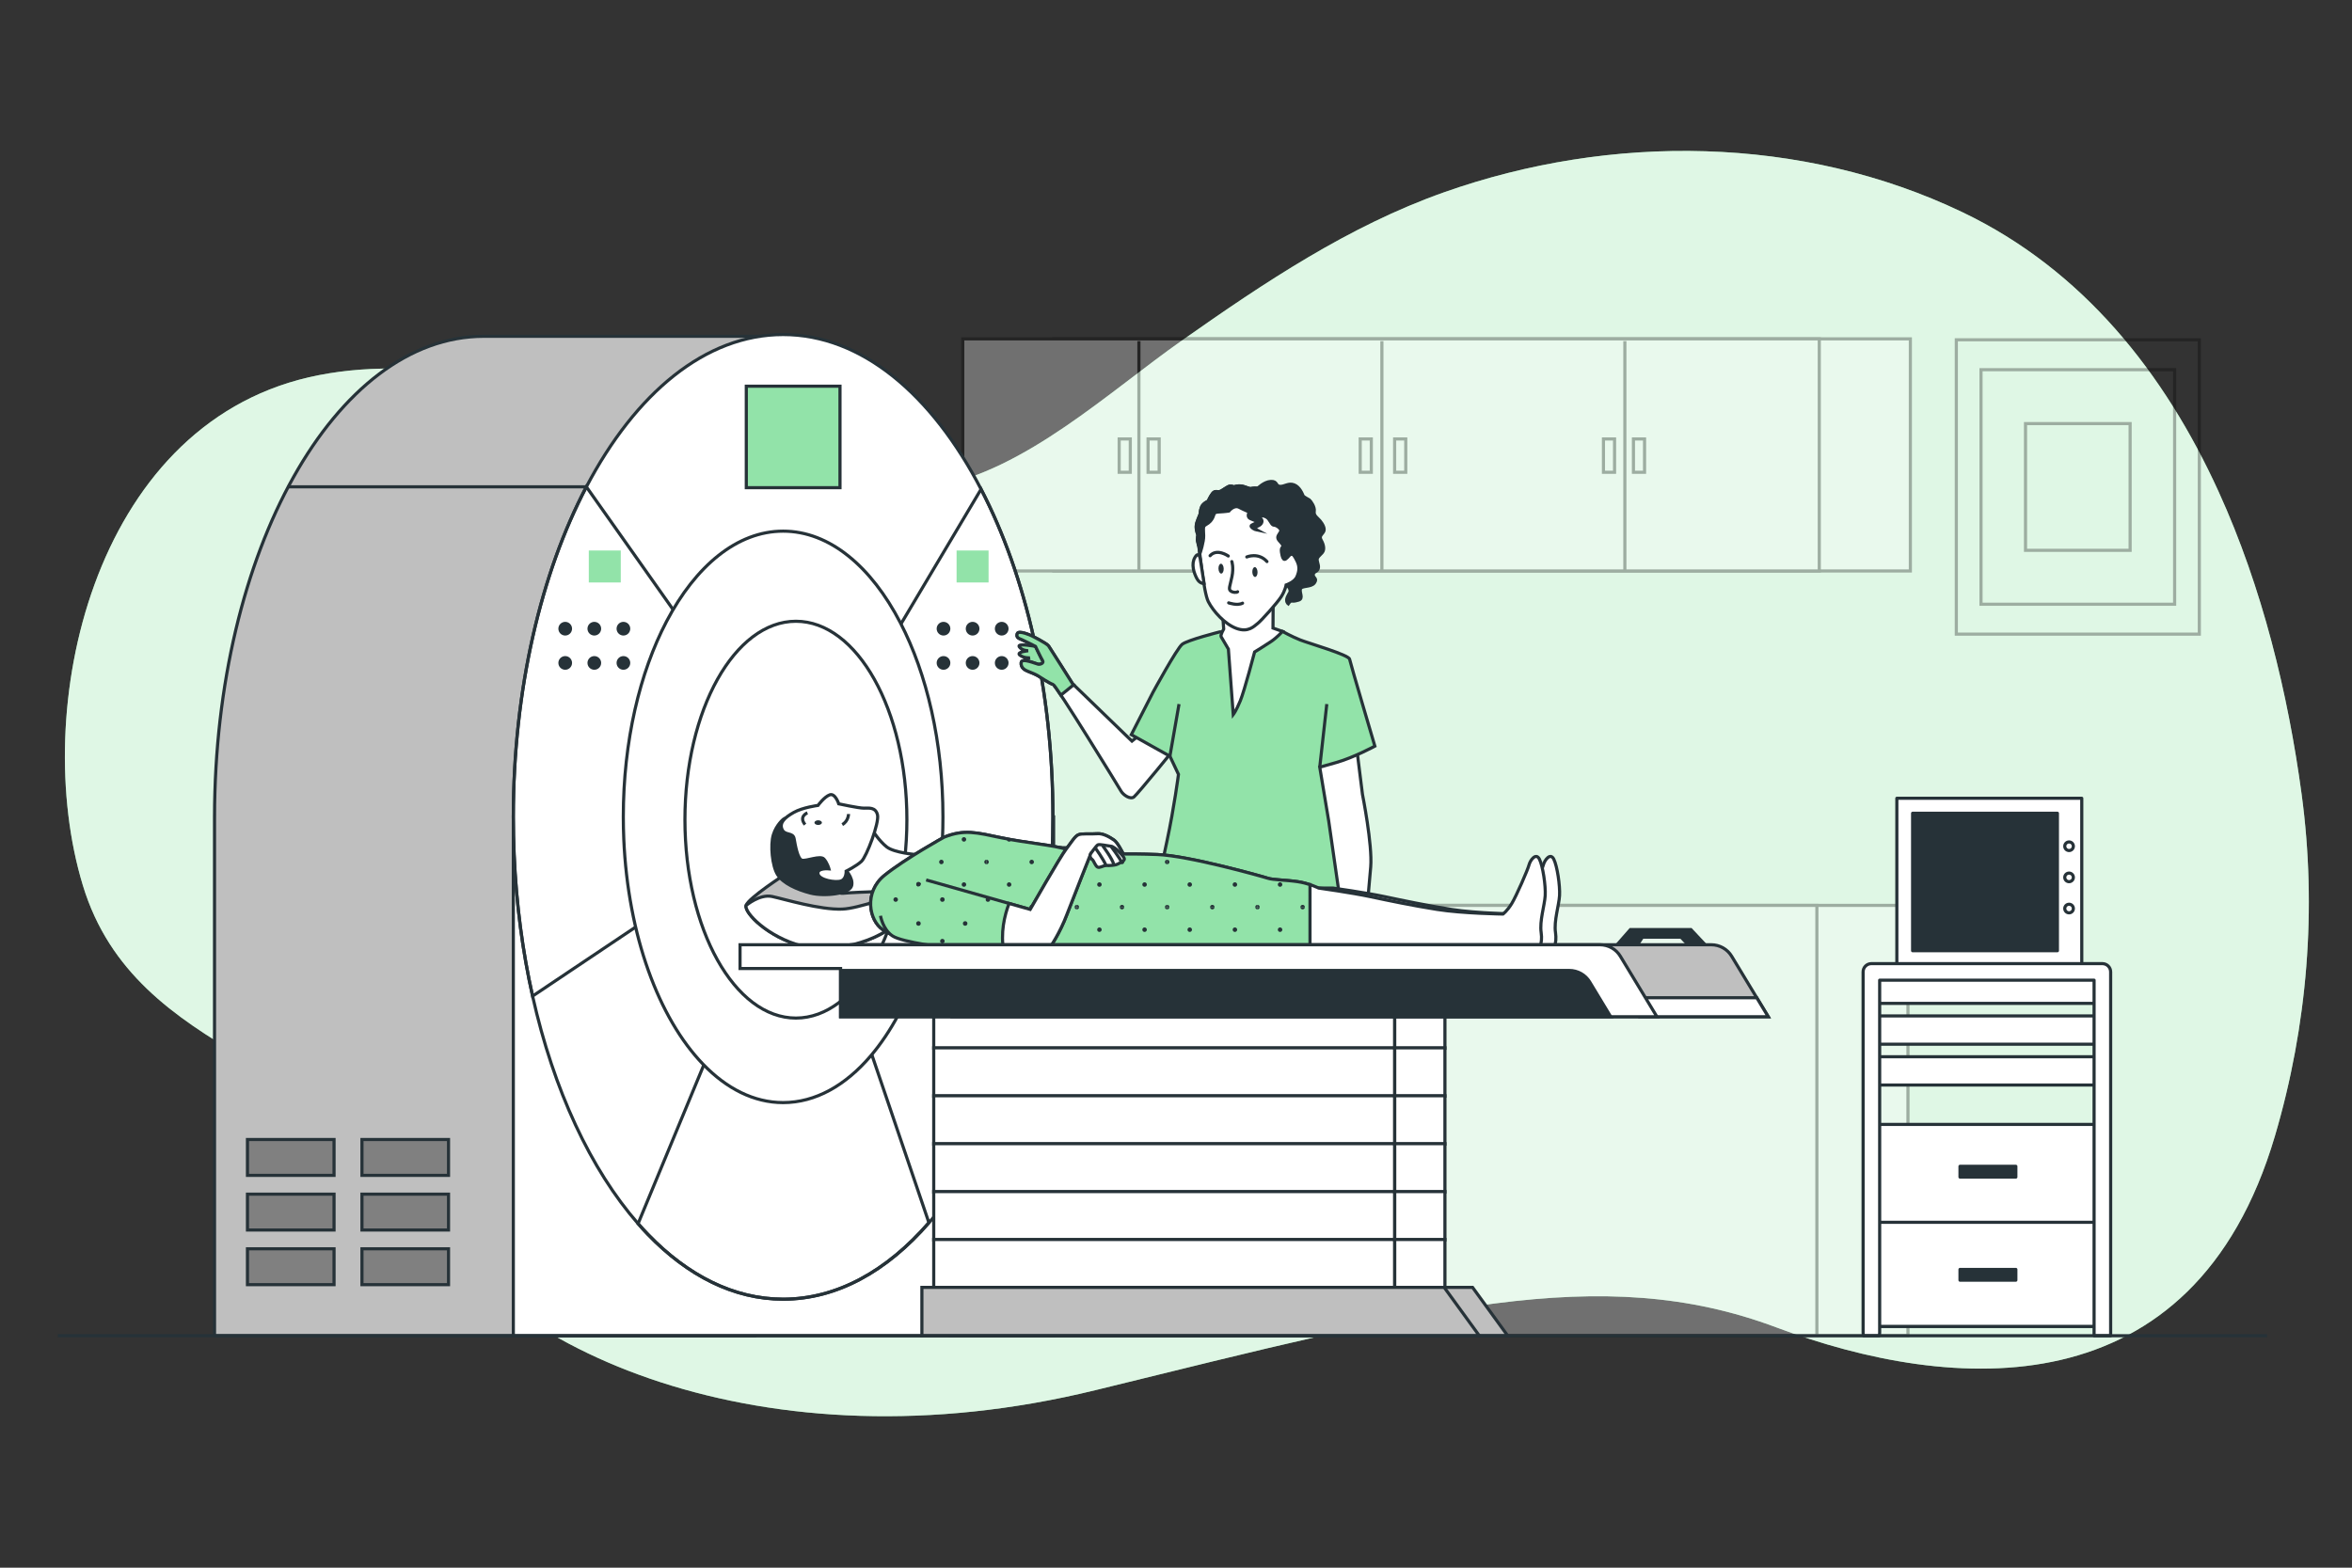 <svg xmlns="http://www.w3.org/2000/svg" xmlns:xlink="http://www.w3.org/1999/xlink" x="0px" y="0px" viewBox="0 0 750 500" style="enable-background:new 0 0 750 500;" xml:space="preserve"><rect x="0" y="0" width="750" height="500" fill="#333333" stroke="none"/><g id="Background_Simple">	<g>		<path style="fill:#92E3A9;" d="M707.438,156.75c-17.208-37.745-43.209-70.656-81.62-89.051   c-51.326-24.58-112.158-25.188-165.405-6.347c-30.372,10.747-57.306,28.808-83.481,47.215   c-23.265,16.36-49.807,41.349-78.576,46.633c-38.942,7.152-130.942-50.848-199.942-34.848s-89,106-72,162s83,56,107,102   c24,46,110,85,216,59s161-41,217-20s133,27,159.001-61.003c10.408-35.229,13.439-72.601,8.524-109.021   C729.63,221.414,721.448,187.48,707.438,156.75z"></path>		<path style="opacity:0.7;fill:#FFFFFF;" d="M707.438,156.75c-17.208-37.745-43.209-70.656-81.62-89.051   c-51.326-24.58-112.158-25.188-165.405-6.347c-30.372,10.747-57.306,28.808-83.481,47.215   c-23.265,16.36-49.807,41.349-78.576,46.633c-38.942,7.152-130.942-50.848-199.942-34.848s-89,106-72,162s83,56,107,102   c24,46,110,85,216,59s161-41,217-20s133,27,159.001-61.003c10.408-35.229,13.439-72.601,8.524-109.021   C729.63,221.414,721.448,187.48,707.438,156.75z"></path>	</g></g><g id="Shelf">	<g style="opacity:0.3;">		<g>			<g>				<rect x="336.046" y="108.075" style="fill:#FFFFFF;stroke:#000000;stroke-miterlimit:10;" width="273.123" height="74.031"></rect>			</g>			<g>				<rect x="307.003" y="108.075" style="fill:#FFFFFF;stroke:#000000;stroke-miterlimit:10;" width="273.123" height="74.031"></rect>				<line style="fill:none;stroke:#000000;stroke-miterlimit:10;" x1="363.173" y1="108.793" x2="363.173" y2="182.105"></line>				<line style="fill:none;stroke:#000000;stroke-miterlimit:10;" x1="440.652" y1="108.793" x2="440.652" y2="182.105"></line>				<line style="fill:none;stroke:#000000;stroke-miterlimit:10;" x1="518.131" y1="108.793" x2="518.131" y2="182.105"></line>			</g>			<rect x="520.868" y="140.001" style="fill:#FFFFFF;stroke:#000000;stroke-miterlimit:10;" width="3.542" height="10.625"></rect>			<rect x="511.305" y="140.001" style="fill:#FFFFFF;stroke:#000000;stroke-miterlimit:10;" width="3.542" height="10.625"></rect>			<rect x="433.739" y="140.001" style="fill:#FFFFFF;stroke:#000000;stroke-miterlimit:10;" width="3.542" height="10.625"></rect>			<rect x="356.882" y="140.001" style="fill:#FFFFFF;stroke:#000000;stroke-miterlimit:10;" width="3.542" height="10.625"></rect>			<rect x="366.091" y="140.001" style="fill:#FFFFFF;stroke:#000000;stroke-miterlimit:10;" width="3.542" height="10.625"></rect>			<rect x="444.719" y="140.001" style="fill:#FFFFFF;stroke:#000000;stroke-miterlimit:10;" width="3.542" height="10.625"></rect>		</g>		<g>			<rect x="333.347" y="288.762" style="fill:#FFFFFF;stroke:#000000;stroke-miterlimit:10;" width="275.06" height="137.258"></rect>			<rect x="304.304" y="288.762" style="fill:#FFFFFF;stroke:#000000;stroke-miterlimit:10;" width="275.06" height="137.258"></rect>		</g>	</g></g><g id="Device_2">	<g>		<g>			<g>									<rect x="604.86" y="254.609" style="fill:#FFFFFF;stroke:#263238;stroke-linecap:round;stroke-linejoin:round;stroke-miterlimit:10;" width="58.971" height="53.383"></rect>									<rect x="609.889" y="259.383" style="fill:#263238;stroke:#263238;stroke-linecap:round;stroke-linejoin:round;stroke-miterlimit:10;" width="46.173" height="43.835"></rect>			</g>			<path style="fill:#FFFFFF;stroke:#263238;stroke-linecap:round;stroke-linejoin:round;stroke-miterlimit:10;" d="M661.147,269.9    c0,0.757-0.613,1.37-1.37,1.37c-0.757,0-1.37-0.614-1.37-1.37c0-0.757,0.614-1.37,1.37-1.37    C660.534,268.529,661.147,269.143,661.147,269.9z"></path>			<path style="fill:#FFFFFF;stroke:#263238;stroke-linecap:round;stroke-linejoin:round;stroke-miterlimit:10;" d="    M661.147,279.835c0,0.757-0.613,1.37-1.37,1.37c-0.757,0-1.37-0.613-1.37-1.37s0.614-1.37,1.37-1.37    C660.534,278.464,661.147,279.078,661.147,279.835z"></path>			<path style="fill:#FFFFFF;stroke:#263238;stroke-linecap:round;stroke-linejoin:round;stroke-miterlimit:10;" d="    M661.147,289.769c0,0.757-0.613,1.37-1.37,1.37c-0.757,0-1.37-0.613-1.37-1.37s0.614-1.37,1.37-1.37    C660.534,288.399,661.147,289.012,661.147,289.769z"></path>		</g>		<g>							<rect x="599.022" y="358.627" style="fill:#FFFFFF;stroke:#263238;stroke-linecap:round;stroke-linejoin:round;stroke-miterlimit:10;" width="69.765" height="64.405"></rect>							<rect x="599.022" y="311.009" style="fill:#FFFFFF;stroke:#263238;stroke-linecap:round;stroke-linejoin:round;stroke-miterlimit:10;" width="69.765" height="9.02"></rect>							<rect x="599.022" y="324.027" style="fill:#FFFFFF;stroke:#263238;stroke-linecap:round;stroke-linejoin:round;stroke-miterlimit:10;" width="69.765" height="9.02"></rect>							<rect x="599.022" y="337.045" style="fill:#FFFFFF;stroke:#263238;stroke-linecap:round;stroke-linejoin:round;stroke-miterlimit:10;" width="69.765" height="9.02"></rect>							<rect x="599.022" y="389.842" style="fill:#FFFFFF;stroke:#263238;stroke-linecap:round;stroke-linejoin:round;stroke-miterlimit:10;" width="69.765" height="33.19"></rect>							<rect x="624.997" y="371.988" style="fill:#263238;stroke:#263238;stroke-linecap:round;stroke-linejoin:round;stroke-miterlimit:10;" width="17.814" height="3.426"></rect>							<rect x="624.997" y="404.875" style="fill:#263238;stroke:#263238;stroke-linecap:round;stroke-linejoin:round;stroke-miterlimit:10;" width="17.814" height="3.426"></rect>		</g>		<g>			<path style="fill:#FFFFFF;stroke:#263238;stroke-linecap:round;stroke-linejoin:round;stroke-miterlimit:10;" d="    M599.206,426.019c0.11-0.291,0.178-0.603,0.178-0.932V312.622h68.373v113.15c0,0.085,0.017,0.164,0.025,0.247h5.232    c0.008-0.082,0.025-0.162,0.025-0.247V309.981c0-1.459-1.182-2.641-2.641-2.641h-73.655c-1.459,0-2.641,1.182-2.641,2.641    v115.106c0,0.329,0.068,0.641,0.178,0.932H599.206z"></path>		</g>	</g></g><g id="Device_1">	<g>		<path style="fill:#BFBFBF;stroke:#263238;stroke-miterlimit:10;" d="M251.494,107.258h-97.212   c-47.376,0-85.79,68.601-85.874,153.28h-0.002v165.481h172.285v-11.646h10.803V107.258z"></path>		<rect x="163.689" y="260.539" style="fill:#FFFFFF;stroke:#263238;stroke-miterlimit:10;" width="172.285" height="165.481"></rect>		<path style="fill:#FFFFFF;stroke:#263238;stroke-miterlimit:10;" d="M335.751,260.536c0,4.04-0.09,8.05-0.26,12.02   c-0.55,12.67-1.95,24.9-4.12,36.52c-6.15,33.14-18.45,61.28-34.47,80.11c-0.23,0.27-0.45,0.53-0.69,0.79   c-13.4,15.44-29.36,24.39-46.49,24.39c-15.7,0-30.42-7.52-43.09-20.65c-1.07-1.11-2.13-2.26-3.16-3.45   c-15.06-17.2-26.92-42.55-33.64-72.57c-3.17-14.13-5.2-29.3-5.88-45.14c-0.17-3.97-0.26-7.98-0.26-12.02   c0-40.72,8.85-77.75,23.29-105.27c15.7-29.9,38-48.57,62.74-48.57c24.95,0,47.42,18.99,63.12,49.33   C327.061,183.466,335.751,220.186,335.751,260.536z"></path>		<g>			<g>				<path style="fill:#263238;" d="M182.418,200.517c0,1.206-0.977,2.183-2.183,2.183c-1.206,0-2.183-0.977-2.183-2.183     c0-1.206,0.978-2.183,2.183-2.183C181.441,198.334,182.418,199.311,182.418,200.517z"></path>				<path style="fill:#263238;" d="M191.697,200.517c0,1.206-0.977,2.183-2.183,2.183c-1.206,0-2.183-0.977-2.183-2.183     c0-1.206,0.977-2.183,2.183-2.183C190.72,198.334,191.697,199.311,191.697,200.517z"></path>				<path style="fill:#263238;" d="M200.977,200.517c0,1.206-0.978,2.183-2.183,2.183c-1.206,0-2.183-0.977-2.183-2.183     c0-1.206,0.977-2.183,2.183-2.183C199.999,198.334,200.977,199.311,200.977,200.517z"></path>			</g>			<g>				<path style="fill:#263238;" d="M182.418,211.434c0,1.206-0.977,2.183-2.183,2.183c-1.206,0-2.183-0.977-2.183-2.183     c0-1.206,0.978-2.183,2.183-2.183C181.441,209.251,182.418,210.228,182.418,211.434z"></path>				<circle style="fill:#263238;" cx="189.514" cy="211.434" r="2.183"></circle>				<path style="fill:#263238;" d="M200.977,211.434c0,1.206-0.978,2.183-2.183,2.183c-1.206,0-2.183-0.977-2.183-2.183     c0-1.206,0.977-2.183,2.183-2.183C199.999,209.251,200.977,210.228,200.977,211.434z"></path>			</g>		</g>		<g>			<g>				<path style="fill:#263238;" d="M303.047,200.517c0,1.206-0.978,2.183-2.183,2.183c-1.206,0-2.183-0.977-2.183-2.183     c0-1.206,0.978-2.183,2.183-2.183C302.069,198.334,303.047,199.311,303.047,200.517z"></path>				<path style="fill:#263238;" d="M312.326,200.517c0,1.206-0.977,2.183-2.183,2.183c-1.206,0-2.183-0.977-2.183-2.183     c0-1.206,0.978-2.183,2.183-2.183C311.349,198.334,312.326,199.311,312.326,200.517z"></path>				<path style="fill:#263238;" d="M321.605,200.517c0,1.206-0.977,2.183-2.183,2.183c-1.206,0-2.183-0.977-2.183-2.183     c0-1.206,0.978-2.183,2.183-2.183C320.628,198.334,321.605,199.311,321.605,200.517z"></path>			</g>			<g>				<path style="fill:#263238;" d="M303.047,211.434c0,1.206-0.978,2.183-2.183,2.183c-1.206,0-2.183-0.977-2.183-2.183     c0-1.206,0.978-2.183,2.183-2.183C302.069,209.251,303.047,210.228,303.047,211.434z"></path>				<circle style="fill:#263238;" cx="310.143" cy="211.434" r="2.183"></circle>				<path style="fill:#263238;" d="M321.605,211.434c0,1.206-0.977,2.183-2.183,2.183c-1.206,0-2.183-0.977-2.183-2.183     c0-1.206,0.978-2.183,2.183-2.183C320.628,209.251,321.605,210.228,321.605,211.434z"></path>			</g>		</g>		<path style="fill:none;stroke:#263238;stroke-miterlimit:10;" d="M254.471,267.106l-51,123.16c1.03,1.19,2.09,2.34,3.16,3.45   c12.67,13.13,27.39,20.65,43.09,20.65c17.13,0,33.09-8.95,46.49-24.39L254.471,267.106z M312.841,156.026l-57.28,96.35   l-68.58-97.11c-14.44,27.52-23.29,64.55-23.29,105.27c0,4.04,0.09,8.05,0.26,12.02c0.68,15.84,2.71,31.01,5.88,45.14l83.97-56.27   l77.57,47.65c2.17-11.62,3.57-23.85,4.12-36.52c0.17-3.97,0.26-7.98,0.26-12.02C335.751,220.186,327.061,183.466,312.841,156.026z   "></path>		<path style="fill:#FFFFFF;stroke:#263238;stroke-miterlimit:10;" d="M300.684,260.537c0,2.393-0.053,4.769-0.154,7.12   c-1.25,28.902-10.041,54.025-22.86,69.09c-8.027,9.431-17.629,14.916-27.949,14.916c-9.3,0-18.02-4.455-25.526-12.233   c-14.128-14.644-23.956-41.076-25.283-71.773c-0.101-2.352-0.154-4.727-0.154-7.12c0-24.122,5.243-46.058,13.797-62.36   c9.3-17.712,22.51-28.772,37.166-28.772c14.78,0,28.091,11.249,37.391,29.222C295.536,214.882,300.684,236.634,300.684,260.537z"></path>		<ellipse style="fill:#FFFFFF;stroke:#263238;stroke-miterlimit:10;" cx="253.798" cy="261.426" rx="35.388" ry="63.279"></ellipse>		<rect x="237.979" y="123.176" style="fill:#92E3A9;stroke:#263238;stroke-miterlimit:10;" width="29.877" height="32.367"></rect>		<g>			<rect x="78.912" y="363.437" style="fill:#808080;stroke:#263238;stroke-miterlimit:10;" width="27.603" height="11.437"></rect>			<rect x="115.42" y="363.437" style="fill:#808080;stroke:#263238;stroke-miterlimit:10;" width="27.603" height="11.437"></rect>			<rect x="78.912" y="380.865" style="fill:#808080;stroke:#263238;stroke-miterlimit:10;" width="27.603" height="11.437"></rect>			<rect x="115.42" y="380.865" style="fill:#808080;stroke:#263238;stroke-miterlimit:10;" width="27.603" height="11.437"></rect>			<rect x="78.912" y="398.293" style="fill:#808080;stroke:#263238;stroke-miterlimit:10;" width="27.603" height="11.437"></rect>			<rect x="115.42" y="398.293" style="fill:#808080;stroke:#263238;stroke-miterlimit:10;" width="27.603" height="11.437"></rect>		</g>		<rect x="305.034" y="175.576" style="fill:#92E3A9;" width="10.198" height="10.198"></rect>		<rect x="187.753" y="175.576" style="fill:#92E3A9;" width="10.198" height="10.198"></rect>		<line style="fill:none;stroke:#263238;stroke-miterlimit:10;" x1="186.981" y1="155.266" x2="91.758" y2="155.266"></line>	</g></g><g id="Character_2">	<g>		<g>			<path style="fill:#FFFFFF;stroke:#263238;stroke-miterlimit:10;" d="M432.412,236.951l2.046,16.406c0,0,3.215,16.02,2.627,23.162    s-2.188,22.776-1.889,25.864c0.299,3.088,1.486,8.879,0.676,10.23c-0.81,1.351-2.507,6.756-4.244,6.756    c-1.737,0-4.782-1.544-4.782-1.544s-1.704-1.158-1.269-2.895c0.435-1.737,1.251-3.281,1.289-4.632    c0.038-1.351-0.717-1.93,0.142-5.018c0.859-3.088,2.32-6.949,2.32-6.949s-6.215-32.813-7.103-35.515    c-0.889-2.702-3.834-21.425-3.834-21.425L432.412,236.951z"></path>			<g>				<path style="fill:#92E3A9;stroke:#263238;stroke-miterlimit:10;" d="M426.846,317.825c0,0-1.704-1.158-1.269-2.895     c0.435-1.737,1.251-3.281,1.289-4.632c0.038-1.351-0.717-1.93,0.142-5.018c0.859-3.088,2.32-6.949,2.32-6.949     s-0.023-0.122-0.063-0.333c1.58,0.077,4.166-0.134,6.041-0.325c-0.133,2.188-0.188,3.892-0.109,4.711     c0.299,3.088,1.486,8.879,0.676,10.23c-0.81,1.351-2.507,6.755-4.244,6.755C429.89,319.369,426.846,317.825,426.846,317.825z"></path>				<path style="fill:none;stroke:#263238;stroke-miterlimit:10;" d="M430.379,310.941c0,0-1.09,2.781-1.14,4.55     c-0.05,1.77-1.09,3.529-2.394,2.333"></path>			</g>		</g>		<g>			<path style="fill:#92E3A9;stroke:#263238;stroke-miterlimit:10;" d="M330.199,206.158c0,0-6.035-1.138-5.186,0.126    c0.849,1.264,2.871,1.264,2.871,1.264s-3.929,0.379-2.694,1.39c1.236,1.011,3.261,0.885,3.261,0.885s-3.308,0.758-1.437,1.643    s5.898,1.517,6.526,1.643c0.628,0.126,0.447-2.402-0.374-4.677C332.348,206.158,330.199,206.158,330.199,206.158z"></path>			<path style="fill:#FFFFFF;stroke:#263238;stroke-miterlimit:10;" d="M363.014,234.723l-2.069,1.643l-18.948-18.328    c0,0-7.017-11.123-7.624-12.008s-5.469-3.286-5.469-3.286s-4.118-1.896-4.533-0.632c-0.415,1.264,0.589,1.517,1.463,1.896    c0.874,0.379,4.363,2.149,4.363,2.149s1.789,3.792,2.273,4.55c0.484,0.758-0.668,1.264-1.423,1.138    c-0.755-0.126-5.248-2.149-5.421-0.506c-0.173,1.643,1.196,2.402,2.197,2.781c1,0.379,2.499,1.011,3.121,1.39    c0.621,0.379,3.847,2.528,4.851,2.781c1.004,0.253,20.942,32.737,21.665,34.001c0.723,1.264,2.955,2.781,4.118,1.896    c1.163-0.885,13.996-16.685,13.996-16.685L363.014,234.723z"></path>			<path style="fill:#92E3A9;stroke:#263238;stroke-miterlimit:10;" d="M328.905,202.745c0,0,4.862,2.402,5.469,3.286    s7.624,12.008,7.624,12.008l0.377,0.365l-4.076,3.3c-1.37-2.057-2.305-3.363-2.502-3.412c-1.004-0.253-4.23-2.402-4.851-2.781    c-0.621-0.379-2.12-1.011-3.121-1.39c-1-0.379-2.369-1.137-2.197-2.781c0.173-1.643,4.666,0.379,5.421,0.506    c0.755,0.126,1.907-0.379,1.423-1.138c-0.484-0.758-2.273-4.55-2.273-4.55s-3.489-1.77-4.363-2.149    c-0.874-0.379-1.878-0.632-1.463-1.896C324.788,200.849,328.905,202.745,328.905,202.745z"></path>		</g>		<path style="fill:#FFFFFF;stroke:#263238;stroke-miterlimit:10;" d="M408.547,408.93c0,0-0.72,4.744,2.01,7.483   c4.662,4.677,5.514,7.6,4.79,8.418s-16.065,1.637-18.951,0.351c-2.887-1.286-1.465-6.08-0.808-8.652   c0.657-2.572,1.036-7.717,1.036-7.717L408.547,408.93z"></path>		<path style="fill:#FFFFFF;stroke:#263238;stroke-miterlimit:10;" d="M384.908,407.994c0,0,0.176,3.741-1.677,7.249   c-1.853,3.508-7.795,6.898-6.127,9.938c0.512,0.934,15.7,1.286,18.66,0c2.959-1.286,1.809-6.08,1.297-8.652   c-0.512-2.572-0.6-7.717-0.6-7.717L384.908,407.994z"></path>		<g>			<path style="fill:#92E3A9;stroke:#263238;stroke-miterlimit:10;" d="M425.476,289.488c0,0-4.881,29.155-6.984,37.854    c-2.103,8.699-3.205,23.554-3.205,23.554s1.165,14.802-1.353,24.129c-2.518,9.327-5.691,26.29-5.691,26.29s1.64,1.815,1.43,2.644    c-0.21,0.829-1.06,6.204-1.06,6.204s-2.478,1.088-5.981,0.964c-3.503-0.124-6.59-1.082-6.59-1.082s-2.681,0.475-5.566,0.336    s-5.965-2.538-5.965-2.538s-1.007-4.919-0.587-6.577s2.687-1.505,1.261-4.973c-1.426-3.468-7.229-39.581-9.642-51.882    c-2.414-12.301-5.52-51.979-5.52-51.979L425.476,289.488z"></path>			<line style="fill:none;stroke:#263238;stroke-miterlimit:10;" x1="395.951" y1="402.258" x2="396.041" y2="410.046"></line>			<polyline style="fill:none;stroke:#263238;stroke-miterlimit:10;" points="388.089,306.84 394.878,309.358 395.895,397.437        "></polyline>		</g>		<g>			<path style="fill:#92E3A9;stroke:#263238;stroke-miterlimit:10;" d="M408.948,201.381c0,0,3.003,1.678,5.717,2.745    c2.715,1.068,15.421,4.727,15.687,6.1c0.266,1.372,8.061,27.754,8.061,27.754s-6.813,3.66-12.194,5.185    c-5.38,1.525-5.38,1.525-5.38,1.525l2.868,17.232l4.843,33.702c0,0-9.981,2.44-23.88,3.202    c-13.899,0.763-29.842-1.677-29.842-1.677l-8.14-3.355c0,0,3.167-14.945,5.451-25.619c2.284-10.675,3.649-21.197,3.649-21.197    l-2.734-5.795l-12.311-6.862l6.941-13.572c0,0,7.559-13.877,9.276-15.25c1.716-1.372,12.007-3.965,12.007-3.965L408.948,201.381z    "></path>			<line style="fill:none;stroke:#263238;stroke-miterlimit:10;" x1="420.839" y1="244.69" x2="423.085" y2="224.56"></line>			<line style="fill:none;stroke:#263238;stroke-miterlimit:10;" x1="373.055" y1="241.182" x2="375.964" y2="224.56"></line>		</g>		<path style="fill:#FFFFFF;stroke:#263238;stroke-miterlimit:10;" d="M405.974,193.298l-0.046,7.015l3.02,1.068   c0,0-1.577,1.83-3.598,3.202c-2.021,1.372-5.28,3.355-5.28,3.355s-3.246,12.352-4.557,15.555c-1.31,3.202-2.26,4.422-2.26,4.422   l-1.545-20.892c0,0-2.036-3.507-2.328-3.965c-0.292-0.458,0.831-2.44,0.831-2.44l-0.652-9.302L405.974,193.298z"></path>		<g>			<path style="fill:#263238;stroke:#263238;stroke-miterlimit:10;" d="M401.085,155.714c0,0,2.006-2.064,4.165-2.162    c2.159-0.098,1.418,1.474,2.895,1.573c1.477,0.098,2.719-1.179,4.507-0.491c1.788,0.688,2.639,2.949,2.849,3.44    c0.211,0.492,1.603,1.081,2.005,1.376c0.401,0.295,1.833,2.26,1.577,3.637c-0.256,1.376,1.041,2.064,1.855,3.047    c0.814,0.983,1.743,2.555,1.083,3.538c-0.66,0.983-1.435,1.376-0.711,2.654c0.724,1.278,1.164,2.949,0.308,3.931    c-0.857,0.983-1.728,1.474-1.601,2.457c0.126,0.983,0.746,2.064,0.182,2.948c-0.565,0.885-1.359,0.59-1.427,1.671    c-0.068,1.081,1.406,1.081,0.367,2.555c-1.04,1.474-4.106,0.786-4.466,1.966c-0.36,1.179,1.069,3.047-0.588,3.538    c-1.657,0.492-1.761,0.295-2.252,0.295s-1.056,0.885-1.056,0.885s-0.904-0.688-0.258-2.162c0.646-1.474,1.042-1.376,0.818-2.359    c-0.224-0.983-1.221-1.474-1.221-1.474l1.208-2.457c0,0,1.971,0.197,0.119-2.752c-1.852-2.949-3.414-2.555-3.413-5.995    c0.001-3.44,0.601-10.025-1.945-13.17c-2.546-3.145-4.826-3.833-5.047-4.718C400.815,156.599,401.085,155.714,401.085,155.714z"></path>			<path style="fill:#FFFFFF;stroke:#263238;stroke-miterlimit:10;" d="M396.746,155.223c1.129,0.373,1.292,0.491,1.786,0.59    c0.494,0.098,1.073-0.295,2.553-0.098c1.48,0.197,2.002,1.278,2.608,1.867c0.606,0.59,1.002,0.688,2.589,1.179    c1.586,0.491,0.893,0.295,2.513,1.966c1.62,1.671,0.937,1.867,1.844,2.654c0.907,0.786,1.811,1.474,2.431,2.555    c0.62,1.081-0.116,2.85-0.361,4.619c-0.245,1.769,0.752,2.26,0.892,3.735c0.14,1.474-1.304,2.555-1.304,2.555    s0.503,0.393,1.339,2.162c0.836,1.769,0.678,3.145-0.058,4.914c-0.736,1.769-3.463,2.654-3.463,2.654s-0.248,1.671-1.565,3.735    c-1.318,2.064-6.368,7.666-7.523,8.551c-1.154,0.885-2.964,2.949-6.737,1.573c-3.774-1.376-7.428-5.504-8.989-8.551    c-1.56-3.047-2.85-17.396-3.058-17.789s-0.118-0.688-0.334-1.376c-0.216-0.688-0.02-0.688-0.036-1.278    c-0.017-0.59,0.183-0.491,0.073-0.884c-0.109-0.393-0.847-2.162-0.305-3.833c0.543-1.671,1.012-2.457,1.096-2.949    c0.084-0.491-0.025-0.885,0.433-2.064c0.458-1.179,2.109-1.867,2.109-1.867s0.458-1.179,1.309-2.359    c0.851-1.179,1.657-0.491,2.339-0.688c0.682-0.196,1.16-0.688,2.707-1.572c0.551-0.315,1.202-0.206,1.811,0.065    C393.446,155.288,394.961,154.633,396.746,155.223z"></path>			<path style="fill:#263238;stroke:#263238;stroke-miterlimit:10;" d="M413.6,174.29c-0.14-1.474-1.137-1.966-0.892-3.735    c0.245-1.769,0.981-3.538,0.361-4.619s-1.524-1.769-2.431-2.555c-0.907-0.786-0.224-0.983-1.844-2.654    c-1.62-1.671-0.926-1.474-2.513-1.966c-1.586-0.491-1.982-0.59-2.589-1.179c-0.606-0.59-1.128-1.671-2.608-1.867    c-1.48-0.197-2.058,0.197-2.553,0.098c-0.494-0.098-0.656-0.217-1.786-0.59c-1.786-0.59-3.3,0.065-3.3,0.065    c-0.609-0.271-1.26-0.38-1.811-0.065c-1.547,0.885-2.025,1.376-2.707,1.572c-0.682,0.197-1.488-0.491-2.339,0.688    s-1.309,2.359-1.309,2.359s-1.651,0.688-2.109,1.868c-0.458,1.179-0.349,1.572-0.433,2.064c-0.084,0.491-0.554,1.278-1.096,2.949    c-0.542,1.671,0.195,3.44,0.305,3.833c0.109,0.393-0.09,0.295-0.073,0.884c0.017,0.59-0.18,0.59,0.036,1.278    c0.216,0.688,0.126,0.983,0.334,1.376c0.048,0.091,0.155,0.937,0.309,2.212l0.148,0.049c0,0,1.178-3.538,1.122-5.504    c-0.055-1.966-0.277-2.85,0.397-3.342c0.674-0.492,1.455-0.688,2.301-2.064c0.846-1.376,0.138-2.064,2.199-2.162    c2.061-0.098,3.137-0.295,3.137-0.295s1.612-2.064,3.308-1.179c1.696,0.884,3.187,1.474,3.187,1.474s-0.843,1.474,0.255,2.064    s2.974,0.885,1.909,1.474c-1.064,0.59-2.044,0.688-1.337,1.376c0.707,0.688,1.696,0.885,1.696,0.885s-1.297-0.688,0.16-1.278    c1.458-0.59,1.624-1.671,1.116-2.261c-0.508-0.59-0.03-1.081-0.03-1.081s1.671,0,2.49,1.179c0.82,1.179,1.036,1.867,1.724,1.867    c0.688,0,2.491,1.179,2.024,2.064c-0.467,0.885-1.138,1.474-0.821,2.26c0.317,0.786,1.519,1.573,1.538,2.261    c0.019,0.688-0.677,0.393-0.433,2.064c0.244,1.671,0.552,2.162,0.948,2.261c0.396,0.098,1.441-1.179,1.727-1.474    c0.287-0.295,0.98-0.098,0.98-0.098S413.74,175.764,413.6,174.29z"></path>			<path style="fill:#FFFFFF;stroke:#263238;stroke-miterlimit:10;" d="M382.757,178.418c0,0-0.375-2.85-1.69-0.688    c-1.315,2.162-0.35,5.012,0.585,6.782c0.935,1.769,2.305,1.572,2.305,1.572L382.757,178.418z"></path>			<path style="fill:none;stroke:#263238;stroke-linecap:round;stroke-linejoin:round;stroke-miterlimit:10;" d="M392.802,179.106    c0,0,0.642,1.867,0.038,4.816c-0.605,2.949-1.167,3.931-0.462,4.521c0.705,0.59,1.982,0.59,2.269,0.295"></path>			<path style="fill:none;stroke:#263238;stroke-linecap:round;stroke-linejoin:round;stroke-miterlimit:10;" d="M391.798,192.276    c0,0,2.78,0.983,4.426,0.098"></path>			<path style="fill:none;stroke:#263238;stroke-linecap:round;stroke-linejoin:round;stroke-miterlimit:10;" d="M391.671,177.337    c0,0-3.61-2.555-5.801-0.098"></path>			<path style="fill:none;stroke:#263238;stroke-linecap:round;stroke-linejoin:round;stroke-miterlimit:10;" d="M397.576,177.632    c0,0,3.69-1.573,6.43,1.474"></path>			<path style="fill:#263238;" d="M390.212,181.366c0.024,0.868-0.33,1.573-0.791,1.573s-0.855-0.704-0.88-1.573    c-0.025-0.868,0.33-1.572,0.791-1.572C389.793,179.794,390.187,180.498,390.212,181.366z"></path>			<path style="fill:#263238;" d="M401.005,182.447c0.024,0.868-0.33,1.573-0.791,1.573s-0.855-0.704-0.88-1.573    c-0.025-0.868,0.33-1.572,0.791-1.572C400.586,180.875,400.98,181.579,401.005,182.447z"></path>		</g>	</g></g><g id="Character_1">	<g>		<g>			<path style="fill:#BFBFBF;stroke:#263238;stroke-miterlimit:10;" d="M250.526,278.761c0,0-12.047,7.744-12.62,10.039    c-0.574,2.295,6.884,10.039,17.783,12.907c10.899,2.868,28.682-2.581,31.837-10.039c3.155-7.457,1.147-11.76-5.163-14.054    C276.053,275.319,254.255,276.466,250.526,278.761z"></path>			<path style="fill:#FFFFFF;stroke:#263238;stroke-miterlimit:10;" d="M255.689,301.707c10.899,2.868,28.682-2.582,31.837-10.039    c0.991-2.342,1.471-4.372,1.47-6.127c-5.146-0.001-14.841,4.184-20.401,4.406c-7.171,0.287-18.357-3.155-22.372-4.016    c-4.016-0.861-8.318,2.868-8.318,2.868C237.332,291.094,244.789,298.838,255.689,301.707z"></path>		</g>		<g>			<path style="fill:#FFFFFF;stroke:#263238;stroke-miterlimit:10;" d="M278.186,264.803c0,0,2.212,3.502,4.608,5.345    c2.396,1.843,9.216,2.396,9.216,2.396l-0.553,11.428c0,0-19.353,0.553-22.487,0.922c-3.133,0.369-5.405-3.972-4.638-7.792    C265.1,273.282,272.657,263.882,278.186,264.803z"></path>			<g>				<path style="fill:#263238;stroke:#263238;stroke-miterlimit:10;" d="M249.851,261.247c0,0-2.247,1.748-3.246,4.994     c-0.999,3.246-0.375,9.988,1.373,12.734c1.748,2.747,6.117,4.744,10.487,5.868c4.369,1.124,12.484,0.25,13.108-2.372     s-2.247-5.368-2.746-5.993c-0.499-0.624-5.743-5.493-7.241-5.743c-1.498-0.25-1.873,0.25-3.87-1.997     c-1.997-2.247-4.619-5.618-4.994-6.367C252.348,261.621,250.725,260.497,249.851,261.247z"></path>				<path style="fill:#FFFFFF;stroke:#263238;stroke-miterlimit:10;" d="M264.333,277.102c0,0-3.87-0.375-3.496,1.623     c0.375,1.997,5.618,2.871,7.366,2.247c1.748-0.624,1.623-3.121,1.623-3.121s3.246-1.623,4.869-3.121     c1.623-1.498,5.743-12.359,5.119-14.856c-0.624-2.497-2.747-2.122-4.369-2.122c-1.623,0-7.99-1.373-7.99-1.373     s-1.124-3.496-2.871-2.871c-1.748,0.624-3.745,3.371-3.745,3.371s-4.869,0.624-7.74,2.247c-2.871,1.623-4.619,3.246-3.745,5.368     c0.874,2.122,3.496,0.874,3.87,2.996c0.375,2.122,1.124,6.492,2.497,6.866c1.373,0.375,5.868-1.623,6.991-0.375     C263.833,275.229,264.333,277.102,264.333,277.102z"></path>				<path style="fill:none;stroke:#263238;stroke-miterlimit:10;" d="M270.575,259.624c0,0,0,2.247-1.998,3.371"></path>				<path style="fill:none;stroke:#263238;stroke-miterlimit:10;" d="M257.466,259.249c0,0-2.871,1.124-0.749,3.745"></path>				<path style="fill:#263238;" d="M262.086,262.37c0,0.414-0.531,0.749-1.186,0.749s-1.186-0.335-1.186-0.749     c0-0.414,0.531-0.749,1.186-0.749S262.086,261.957,262.086,262.37z"></path>			</g>		</g>		<g>			<rect x="297.746" y="318.914" style="fill:#FFFFFF;stroke:#263238;stroke-miterlimit:10;" width="147.002" height="15.411"></rect>			<rect x="297.746" y="334.197" style="fill:#FFFFFF;stroke:#263238;stroke-miterlimit:10;" width="147.002" height="15.411"></rect>			<rect x="297.746" y="349.479" style="fill:#FFFFFF;stroke:#263238;stroke-miterlimit:10;" width="147.002" height="15.411"></rect>			<rect x="297.746" y="364.762" style="fill:#FFFFFF;stroke:#263238;stroke-miterlimit:10;" width="147.002" height="15.411"></rect>			<rect x="297.746" y="380.044" style="fill:#FFFFFF;stroke:#263238;stroke-miterlimit:10;" width="147.002" height="15.411"></rect>			<rect x="297.746" y="395.326" style="fill:#FFFFFF;stroke:#263238;stroke-miterlimit:10;" width="147.002" height="15.411"></rect>		</g>		<g>			<rect x="444.747" y="318.914" style="fill:#FFFFFF;stroke:#263238;stroke-miterlimit:10;" width="16.01" height="15.411"></rect>			<rect x="444.747" y="334.197" style="fill:#FFFFFF;stroke:#263238;stroke-miterlimit:10;" width="16.01" height="15.411"></rect>			<rect x="444.747" y="349.479" style="fill:#FFFFFF;stroke:#263238;stroke-miterlimit:10;" width="16.01" height="15.411"></rect>			<rect x="444.747" y="364.762" style="fill:#FFFFFF;stroke:#263238;stroke-miterlimit:10;" width="16.01" height="15.411"></rect>			<rect x="444.747" y="380.044" style="fill:#FFFFFF;stroke:#263238;stroke-miterlimit:10;" width="16.01" height="15.411"></rect>			<rect x="444.747" y="395.326" style="fill:#FFFFFF;stroke:#263238;stroke-miterlimit:10;" width="16.01" height="15.411"></rect>		</g>		<polygon style="fill:#BFBFBF;stroke:#263238;stroke-miterlimit:10;" points="480.77,426.019 303.022,426.019 303.022,410.609    469.576,410.609   "></polygon>		<polygon style="fill:#BFBFBF;stroke:#263238;stroke-miterlimit:10;" points="471.72,426.019 293.972,426.019 293.972,410.609    460.526,410.609   "></polygon>		<path style="fill:#FFFFFF;stroke:#263238;stroke-miterlimit:10;" d="M298.465,271.696c0,0-5.198,2.139-11.833,7.484   c-6.635,5.345-4.977,14.377-0.553,17.326c4.424,2.949,13.639,5.345,25.436,6.451c11.796,1.106,26.357,0.553,27.094,0.184   c0.737-0.369,156.484,0,156.484,0s1.475-2.027,0.922-5.714c-0.553-3.686,1.106-8.663,1.29-11.796s-0.737-9.4-1.843-11.612   c-1.106-2.212-2.949,0.369-3.318,1.843c-0.369,1.475-4.055,9.953-5.53,12.349c-1.474,2.396-2.765,3.318-2.765,3.318   s-12.902-0.184-21.012-1.474c-8.11-1.29-15.114-2.765-21.196-4.055c-6.082-1.29-16.589-2.765-16.589-2.765   s-15.251,0.057-18.938-0.496c-3.686-0.553-2.505-1.606-4.163-2.159c-1.659-0.553-24.863-5.874-34.816-6.243   c-9.953-0.369-9.358-1.793-12.492-1.977c-3.133-0.184-6.635-0.184-10.137-1.475c-3.502-1.29-18.908,0.308-26.833-1.351   C309.748,267.876,304.916,269.115,298.465,271.696z"></path>		<path style="fill:#FFFFFF;stroke:#263238;stroke-miterlimit:10;" d="M301.042,267.015c0,0-12.349,6.82-18.984,12.165   c-6.635,5.345-4.977,14.377-0.553,17.326c4.424,2.949,13.639,5.345,25.436,6.451c11.796,1.106,26.357,0.553,27.094,0.184   c0.737-0.369,156.484,0,156.484,0s1.475-2.027,0.922-5.714c-0.553-3.686,1.106-8.663,1.29-11.796s-0.737-9.4-1.843-11.612   c-1.106-2.212-2.949,0.369-3.318,1.843c-0.369,1.475-4.055,9.953-5.53,12.349c-1.474,2.396-2.765,3.318-2.765,3.318   s-12.902-0.184-21.012-1.474c-8.11-1.29-15.114-2.765-21.196-4.055c-6.082-1.29-16.588-2.765-16.588-2.765   s-2.949-1.475-6.635-2.027c-3.686-0.553-7.926-0.553-9.584-1.106c-1.659-0.553-25.251-7.188-35.204-7.557   c-9.953-0.369-15.851,0-18.984-0.184c-3.133-0.184-6.635-0.184-10.137-1.475c-3.502-1.29-12.718-2.027-20.643-3.686   C311.363,265.54,307.493,264.435,301.042,267.015z"></path>		<path style="fill:#92E3A9;stroke:#263238;stroke-miterlimit:10;" d="M417.727,282.146c-1.09-0.358-2.427-0.721-3.884-0.939   c-3.686-0.553-7.926-0.553-9.584-1.106c-1.659-0.553-25.251-7.188-35.204-7.557c-9.953-0.369-15.851,0-18.984-0.184   c-3.133-0.184-6.635-0.184-10.137-1.475c-3.502-1.29-12.718-2.027-20.643-3.686c-7.926-1.659-11.796-2.765-18.247-0.184   c0,0-12.349,6.82-18.984,12.165c-6.635,5.345-4.977,14.377-0.553,17.326c4.424,2.949,13.639,5.345,25.436,6.451   c11.796,1.106,26.357,0.553,27.094,0.184c0.385-0.193,43.026-0.184,83.693-0.132V282.146z"></path>		<g>			<path style="fill:#263238;" d="M415.383,288.598c-0.298,0-0.554,0.181-0.663,0.439c-0.036,0.086-0.057,0.181-0.057,0.281h1.439    c0-0.1-0.02-0.194-0.056-0.281C415.937,288.779,415.681,288.598,415.383,288.598z"></path>			<path style="fill:#263238;" d="M408.184,282.837c0.397,0,0.72-0.322,0.72-0.72c0-0.398-0.323-0.72-0.72-0.72    c-0.398,0-0.72,0.321-0.72,0.72C407.464,282.515,407.786,282.837,408.184,282.837z"></path>			<path style="fill:#263238;" d="M401.703,289.318c0-0.1-0.02-0.194-0.057-0.281c-0.036-0.086-0.089-0.164-0.154-0.229    c-0.13-0.13-0.31-0.21-0.509-0.21v0.72H401.703z"></path>			<path style="fill:#263238;" d="M415.383,302.997c-0.015,0-0.028,0.008-0.043,0.009c0.029,0,0.058,0,0.087,0    C415.412,303.005,415.399,302.997,415.383,302.997z"></path>			<path style="fill:#263238;" d="M407.464,296.518c0,0.396,0.322,0.719,0.72,0.719c0.397,0,0.72-0.322,0.72-0.719    c0-0.398-0.323-0.721-0.72-0.721C407.786,295.797,407.464,296.119,407.464,296.518z"></path>			<path style="fill:#263238;" d="M415.383,290.037c0.398,0,0.72-0.323,0.72-0.72h-1.439    C414.664,289.714,414.986,290.037,415.383,290.037z"></path>			<path style="fill:#263238;" d="M400.983,289.318v0.72c0.198,0,0.378-0.081,0.509-0.211c0.13-0.13,0.211-0.31,0.211-0.509H400.983    z"></path>			<path style="fill:#263238;" d="M400.983,289.318v-0.72c-0.299,0-0.554,0.181-0.663,0.439c-0.036,0.086-0.056,0.181-0.056,0.281    H400.983z"></path>			<path style="fill:#263238;" d="M387.303,289.318c0-0.1-0.02-0.194-0.057-0.281c-0.109-0.258-0.365-0.439-0.663-0.439    c-0.298,0-0.554,0.181-0.663,0.439c-0.037,0.086-0.057,0.181-0.057,0.281H387.303z"></path>			<path style="fill:#263238;" d="M386.583,275.638c0.106,0,0.204-0.026,0.295-0.067c-0.277-0.064-0.556-0.127-0.835-0.191    C386.175,275.535,386.364,275.638,386.583,275.638z"></path>			<path style="fill:#263238;" d="M380.103,282.117c0-0.398-0.323-0.72-0.72-0.72c-0.398,0-0.72,0.321-0.72,0.72    c0,0.397,0.322,0.72,0.72,0.72C379.78,282.837,380.103,282.515,380.103,282.117z"></path>			<path style="fill:#263238;" d="M394.503,282.117c0-0.398-0.322-0.72-0.72-0.72c-0.398,0-0.72,0.321-0.72,0.72    c0,0.397,0.321,0.72,0.72,0.72C394.181,282.837,394.503,282.515,394.503,282.117z"></path>			<path style="fill:#263238;" d="M372.183,288.598v0.72h0.72c0-0.1-0.02-0.194-0.057-0.281    C372.737,288.779,372.481,288.598,372.183,288.598z"></path>			<path style="fill:#263238;" d="M372.903,274.917c0-0.398-0.323-0.72-0.72-0.72v1.44    C372.58,275.638,372.903,275.315,372.903,274.917z"></path>			<path style="fill:#263238;" d="M378.663,296.518c0,0.396,0.322,0.719,0.72,0.719c0.397,0,0.72-0.322,0.72-0.719    c0-0.398-0.323-0.721-0.72-0.721C378.986,295.797,378.663,296.119,378.663,296.518z"></path>			<path style="fill:#263238;" d="M393.064,296.518c0,0.396,0.321,0.719,0.72,0.719c0.397,0,0.72-0.322,0.72-0.719    c0-0.398-0.322-0.721-0.72-0.721C393.385,295.797,393.064,296.119,393.064,296.518z"></path>			<path style="fill:#263238;" d="M400.264,289.318c0,0.397,0.321,0.72,0.72,0.72v-0.72H400.264z"></path>			<path style="fill:#263238;" d="M386.583,290.037c0.397,0,0.72-0.323,0.72-0.72h-1.439    C385.863,289.714,386.186,290.037,386.583,290.037z"></path>			<path style="fill:#263238;" d="M372.183,290.037c0.396,0,0.72-0.323,0.72-0.72h-0.72V290.037z"></path>			<path style="fill:#263238;" d="M372.183,288.598c-0.1,0-0.194,0.02-0.281,0.056c-0.172,0.073-0.31,0.21-0.383,0.383    c-0.036,0.086-0.056,0.181-0.056,0.281h0.72V288.598z"></path>			<path style="fill:#263238;" d="M358.503,289.318c0-0.1-0.02-0.194-0.057-0.281c-0.109-0.258-0.365-0.439-0.663-0.439    c-0.298,0-0.554,0.181-0.663,0.439c-0.036,0.086-0.057,0.181-0.057,0.281H358.503z"></path>			<path style="fill:#263238;" d="M371.903,275.581c0.086,0.036,0.181,0.057,0.281,0.057v-1.44c-0.1,0-0.194,0.02-0.281,0.056    c-0.258,0.109-0.439,0.364-0.439,0.663C371.464,275.215,371.644,275.472,371.903,275.581z"></path>			<path style="fill:#263238;" d="M357.783,274.198c-0.397,0-0.72,0.321-0.72,0.72c0,0.397,0.322,0.721,0.72,0.721    c0.397,0,0.72-0.323,0.72-0.721C358.503,274.519,358.18,274.198,357.783,274.198z"></path>			<path style="fill:#263238;" d="M350.583,282.837c0.397,0,0.72-0.322,0.72-0.72c0-0.398-0.323-0.72-0.72-0.72    c-0.398,0-0.72,0.321-0.72,0.72C349.863,282.515,350.185,282.837,350.583,282.837z"></path>			<path style="fill:#263238;" d="M364.983,282.837c0.397,0,0.72-0.322,0.72-0.72c0-0.398-0.322-0.72-0.72-0.72    c-0.398,0-0.72,0.321-0.72,0.72C364.263,282.515,364.585,282.837,364.983,282.837z"></path>			<path style="fill:#263238;" d="M344.103,289.318c0-0.1-0.02-0.194-0.057-0.281c-0.109-0.258-0.366-0.439-0.663-0.439v0.72    H344.103z"></path>			<path style="fill:#263238;" d="M344.103,274.917c0-0.398-0.323-0.72-0.72-0.72v1.44    C343.779,275.638,344.103,275.315,344.103,274.917z"></path>			<path style="fill:#263238;" d="M349.863,296.518c0,0.396,0.322,0.719,0.72,0.719c0.397,0,0.72-0.322,0.72-0.719    c0-0.398-0.323-0.721-0.72-0.721C350.185,295.797,349.863,296.119,349.863,296.518z"></path>			<path style="fill:#263238;" d="M364.263,296.518c0,0.396,0.321,0.719,0.72,0.719c0.397,0,0.72-0.322,0.72-0.719    c0-0.398-0.322-0.721-0.72-0.721C364.585,295.797,364.263,296.119,364.263,296.518z"></path>			<path style="fill:#263238;" d="M343.383,303.023c0.04,0,0.082,0,0.123-0.001c-0.042-0.007-0.079-0.025-0.123-0.025V303.023z"></path>			<path style="fill:#263238;" d="M371.464,289.318c0,0.297,0.181,0.553,0.439,0.663c0.086,0.036,0.181,0.057,0.281,0.057v-0.72    H371.464z"></path>			<path style="fill:#263238;" d="M357.783,290.037c0.397,0,0.72-0.323,0.72-0.72h-1.44    C357.063,289.714,357.385,290.037,357.783,290.037z"></path>			<path style="fill:#263238;" d="M343.383,290.037c0.396,0,0.72-0.323,0.72-0.72h-0.72V290.037z"></path>			<path style="fill:#263238;" d="M343.383,288.598c-0.1,0-0.194,0.02-0.281,0.056c-0.172,0.073-0.31,0.21-0.383,0.383    c-0.036,0.086-0.056,0.181-0.056,0.281h0.72V288.598z"></path>			<path style="fill:#263238;" d="M329.702,289.318c0-0.1-0.02-0.194-0.057-0.281c-0.109-0.258-0.365-0.439-0.663-0.439    c-0.298,0-0.554,0.181-0.663,0.439c-0.036,0.086-0.056,0.181-0.056,0.281H329.702z"></path>			<path style="fill:#263238;" d="M343.102,275.581c0.086,0.036,0.181,0.057,0.281,0.057v-1.44c-0.1,0-0.194,0.02-0.281,0.056    c-0.258,0.109-0.439,0.364-0.439,0.663C342.663,275.215,342.844,275.472,343.102,275.581z"></path>			<path style="fill:#263238;" d="M328.982,274.198c-0.397,0-0.72,0.321-0.72,0.72c0,0.397,0.322,0.721,0.72,0.721    c0.398,0,0.72-0.323,0.72-0.721C329.702,274.519,329.38,274.198,328.982,274.198z"></path>			<path style="fill:#263238;" d="M322.503,282.117c0-0.398-0.323-0.72-0.72-0.72c-0.398,0-0.72,0.321-0.72,0.72    c0,0.397,0.322,0.72,0.72,0.72C322.18,282.837,322.503,282.515,322.503,282.117z"></path>			<path style="fill:#263238;" d="M336.903,282.117c0-0.398-0.322-0.72-0.72-0.72c-0.398,0-0.72,0.321-0.72,0.72    c0,0.397,0.321,0.72,0.72,0.72C336.58,282.837,336.903,282.515,336.903,282.117z"></path>			<path style="fill:#263238;" d="M321.063,267.718c0,0.396,0.322,0.719,0.72,0.719c0.364,0,0.653-0.275,0.701-0.625    c-0.465-0.082-0.927-0.168-1.389-0.255C321.083,267.61,321.063,267.661,321.063,267.718z"></path>			<path style="fill:#263238;" d="M315.302,289.318c0-0.1-0.02-0.194-0.057-0.281c-0.036-0.086-0.089-0.164-0.155-0.229    c-0.13-0.13-0.31-0.21-0.508-0.21v0.72H315.302z"></path>			<path style="fill:#263238;" d="M315.091,274.408c-0.13-0.13-0.31-0.21-0.508-0.21v1.44c0.198,0,0.378-0.081,0.508-0.211    c0.13-0.13,0.211-0.311,0.211-0.509C315.302,274.718,315.222,274.538,315.091,274.408z"></path>			<path style="fill:#263238;" d="M343.254,303.023c0.044,0,0.085,0,0.129,0v-0.025    C343.337,302.997,343.297,303.015,343.254,303.023z"></path>			<path style="fill:#263238;" d="M328.982,302.997c-0.333,0-0.601,0.23-0.683,0.537c0.477-0.014,0.928-0.029,1.357-0.045    C329.56,303.205,329.299,302.997,328.982,302.997z"></path>			<path style="fill:#263238;" d="M321.783,295.797c-0.398,0-0.72,0.322-0.72,0.721c0,0.396,0.322,0.719,0.72,0.719    c0.397,0,0.72-0.322,0.72-0.719C322.503,296.119,322.18,295.797,321.783,295.797z"></path>			<path style="fill:#263238;" d="M335.463,296.518c0,0.396,0.321,0.719,0.72,0.719c0.397,0,0.72-0.322,0.72-0.719    c0-0.398-0.322-0.721-0.72-0.721C335.784,295.797,335.463,296.119,335.463,296.518z"></path>			<path style="fill:#263238;" d="M315.254,303.476c-0.036-0.101-0.088-0.194-0.162-0.268c-0.13-0.13-0.31-0.21-0.508-0.21v0.453    C314.807,303.459,315.03,303.467,315.254,303.476z"></path>			<path style="fill:#263238;" d="M343.383,289.318h-0.72c0,0.297,0.181,0.553,0.439,0.663c0.086,0.036,0.181,0.057,0.281,0.057    V289.318z"></path>			<path style="fill:#263238;" d="M328.982,290.037c0.398,0,0.72-0.323,0.72-0.72h-1.439    C328.263,289.714,328.585,290.037,328.982,290.037z"></path>			<path style="fill:#263238;" d="M314.583,289.318v0.72c0.198,0,0.378-0.081,0.508-0.211c0.13-0.13,0.211-0.31,0.211-0.509H314.583    z"></path>			<path style="fill:#263238;" d="M314.583,289.318v-0.72c-0.299,0-0.554,0.181-0.663,0.439c-0.036,0.086-0.056,0.181-0.056,0.281    H314.583z"></path>			<path style="fill:#263238;" d="M300.902,289.318c0-0.1-0.02-0.194-0.057-0.281c-0.109-0.258-0.365-0.439-0.663-0.439    c-0.298,0-0.554,0.181-0.663,0.439c-0.036,0.086-0.057,0.181-0.057,0.281H300.902z"></path>			<path style="fill:#263238;" d="M313.863,274.917c0,0.397,0.321,0.721,0.72,0.721v-1.44    C314.184,274.198,313.863,274.519,313.863,274.917z"></path>			<path style="fill:#263238;" d="M300.182,274.198c-0.397,0-0.72,0.321-0.72,0.72c0,0.397,0.322,0.721,0.72,0.721    c0.398,0,0.72-0.323,0.72-0.721C300.902,274.519,300.58,274.198,300.182,274.198z"></path>			<path style="fill:#263238;" d="M293.702,282.117c0-0.398-0.323-0.72-0.72-0.72c-0.398,0-0.72,0.321-0.72,0.72    c0,0.397,0.322,0.72,0.72,0.72C293.38,282.837,293.702,282.515,293.702,282.117z"></path>			<path style="fill:#263238;" d="M307.383,282.837c0.397,0,0.72-0.322,0.72-0.72c0-0.398-0.322-0.72-0.72-0.72    c-0.398,0-0.72,0.321-0.72,0.72C306.663,282.515,306.984,282.837,307.383,282.837z"></path>			<path style="fill:#263238;" d="M306.663,267.718c0,0.396,0.321,0.719,0.72,0.719c0.397,0,0.72-0.322,0.72-0.719    c0-0.398-0.322-0.721-0.72-0.721C306.984,266.997,306.663,267.32,306.663,267.718z"></path>			<path style="fill:#263238;" d="M286.502,289.318c0-0.1-0.02-0.194-0.057-0.281c-0.109-0.258-0.366-0.439-0.663-0.439v0.72    H286.502z"></path>			<path style="fill:#263238;" d="M314.583,302.997c-0.293,0-0.542,0.175-0.654,0.425c0.218,0.01,0.436,0.018,0.654,0.027V302.997z"></path>			<path style="fill:#263238;" d="M292.262,296.518c0,0.396,0.322,0.719,0.72,0.719c0.397,0,0.72-0.322,0.72-0.719    c0-0.398-0.323-0.721-0.72-0.721C292.585,295.797,292.262,296.119,292.262,296.518z"></path>			<path style="fill:#263238;" d="M306.663,296.518c0,0.396,0.321,0.719,0.72,0.719c0.397,0,0.72-0.322,0.72-0.719    c0-0.398-0.322-0.721-0.72-0.721C306.984,295.797,306.663,296.119,306.663,296.518z"></path>			<path style="fill:#263238;" d="M313.863,289.318c0,0.397,0.321,0.72,0.72,0.72v-0.72H313.863z"></path>			<path style="fill:#263238;" d="M300.182,290.037c0.398,0,0.72-0.323,0.72-0.72h-1.44    C299.463,289.714,299.785,290.037,300.182,290.037z"></path>			<path style="fill:#263238;" d="M285.782,290.037c0.396,0,0.72-0.323,0.72-0.72h-0.72V290.037z"></path>			<path style="fill:#263238;" d="M285.782,288.598c-0.299,0-0.554,0.181-0.663,0.439c-0.036,0.086-0.056,0.181-0.056,0.281h0.72    V288.598z"></path>			<path style="fill:#263238;" d="M279.145,282.547c0.039-0.052,0.079-0.102,0.103-0.163    C279.215,282.438,279.177,282.491,279.145,282.547z"></path>			<path style="fill:#263238;" d="M285.782,290.037v-0.72h-0.72C285.063,289.714,285.384,290.037,285.782,290.037z"></path>		</g>		<path style="fill:#92E3A9;stroke:#263238;stroke-miterlimit:10;" d="M295.328,280.654l33.177,9.4c0,0,9.584-16.773,11.428-19.169   s2.765-4.055,3.871-4.608c1.106-0.553,4.055-0.184,6.083-0.369c2.027-0.184,4.239,1.29,5.345,2.027   c1.106,0.737,2.765,4.055,2.765,4.055l-10.137,0.184c0,0-5.714,14.377-7.741,19.722c-2.028,5.345-5.161,10.322-6.082,11.243   c-0.922,0.922-21.381,0.553-27.094-0.184c-5.714-0.737-19.169-2.396-22.302-4.424c-3.133-2.027-3.871-6.451-3.871-6.451"></path>		<path style="fill:#FFFFFF;stroke:#263238;stroke-miterlimit:10;" d="M357.995,271.991c0,0-1.659-3.318-2.765-4.055   c-1.106-0.737-3.318-2.212-5.345-2.027c-2.028,0.184-4.977-0.184-6.083,0.369c-1.106,0.553-2.027,2.212-3.871,4.608   s-11.428,19.169-11.428,19.169l-6.74-1.91c-1.429,3.769-2.84,9.467-1.634,15.492c6.748,0.131,13.387,0.02,13.903-0.496   c0.922-0.922,4.055-5.898,6.082-11.243c2.027-5.345,7.741-19.722,7.741-19.722L357.995,271.991z"></path>		<g>			<path style="fill:#FFFFFF;stroke:#263238;stroke-miterlimit:10;" d="M347.858,272.176c0,0,1.712-2.432,2.209-2.715    c0.496-0.284,2.836,0.284,4.183,0.425c1.347,0.142,4.041,3.19,4.254,3.899c0.213,0.709-0.922,1.134-0.922,1.134    s-0.922,0.638-1.631,0.851c-0.709,0.213-2.127,0.284-2.127,0.284s0-0.071-1.134,0s-1.985,0.851-2.694,0.496    c-0.709-0.354-1.205-1.985-1.631-2.34C347.94,273.856,347.209,273.19,347.858,272.176z"></path>			<path style="fill:none;stroke:#263238;stroke-miterlimit:10;" d="M354.249,269.886c0,0,3.119,4.183,3.332,5.033"></path>			<path style="fill:none;stroke:#263238;stroke-miterlimit:10;" d="M351.626,269.744c0,0,3.19,4.254,3.545,6.026"></path>			<path style="fill:none;stroke:#263238;stroke-miterlimit:10;" d="M349.286,270.453c0,0,2.694,3.757,3.403,5.6"></path>		</g>		<polygon style="fill:#263238;stroke:#263238;stroke-miterlimit:10;" points="514.874,302.207 519.909,296.477 539.183,296.477    544.392,302.034 539.009,302.034 536.058,298.908 523.729,298.908 521.472,302.381   "></polygon>		<path style="fill:#BFBFBF;stroke:#263238;stroke-miterlimit:10;" d="M563.851,324.271h-260.31v-15.38h-32.06v-7.57h274.21   c2.66,0,5.13,1.39,6.5,3.67L563.851,324.271z"></path>		<polygon style="fill:#FFFFFF;stroke:#263238;stroke-miterlimit:10;" points="522.764,324.271 563.85,324.271 560.194,318.226    520.135,318.226   "></polygon>		<path style="fill:#FFFFFF;stroke:#263238;stroke-miterlimit:10;" d="M528.354,324.271h-260.31v-15.38h-32.06v-7.57h274.21   c2.66,0,5.13,1.39,6.5,3.67L528.354,324.271z"></path>		<path style="fill:#263238;stroke:#263238;stroke-miterlimit:10;" d="M513.614,324.271h-245.57v-14.75h232.37   c2.66,0,5.13,1.39,6.5,3.67L513.614,324.271z"></path>		<g>			<path style="fill:#263238;" d="M286.339,286.907c0,0.401-0.325,0.726-0.726,0.726c-0.401,0-0.726-0.325-0.726-0.726    c0-0.401,0.325-0.726,0.726-0.726C286.014,286.181,286.339,286.506,286.339,286.907z"></path>			<circle style="fill:#263238;" cx="300.504" cy="286.907" r="0.726"></circle>			<circle style="fill:#263238;" cx="315.032" cy="286.907" r="0.726"></circle>			<path style="fill:#263238;" d="M301.23,300.164c0,0.401-0.325,0.726-0.726,0.726c-0.401,0-0.726-0.325-0.726-0.726    c0-0.401,0.325-0.726,0.726-0.726C300.905,299.437,301.23,299.762,301.23,300.164z"></path>			<circle style="fill:#263238;" cx="292.877" cy="294.534" r="0.726"></circle>			<circle style="fill:#263238;" cx="307.768" cy="294.534" r="0.726"></circle>		</g>		<circle style="fill:#263238;" cx="292.877" cy="282.004" r="0.726"></circle>	</g></g><g id="Picture">	<g style="opacity:0.3;">		<rect x="623.827" y="108.373" style="fill:none;stroke:#000000;stroke-miterlimit:10;" width="77.488" height="93.88"></rect>		<rect x="631.701" y="117.913" style="fill:none;stroke:#000000;stroke-miterlimit:10;" width="61.74" height="74.8"></rect>		<rect x="645.892" y="135.106" style="fill:none;stroke:#000000;stroke-miterlimit:10;" width="33.357" height="40.414"></rect>	</g></g><g id="Floor_1_">	<line style="fill:#FFFFFF;stroke:#263238;stroke-miterlimit:10;" x1="18.45" y1="426.019" x2="722.922" y2="426.019"></line></g></svg>